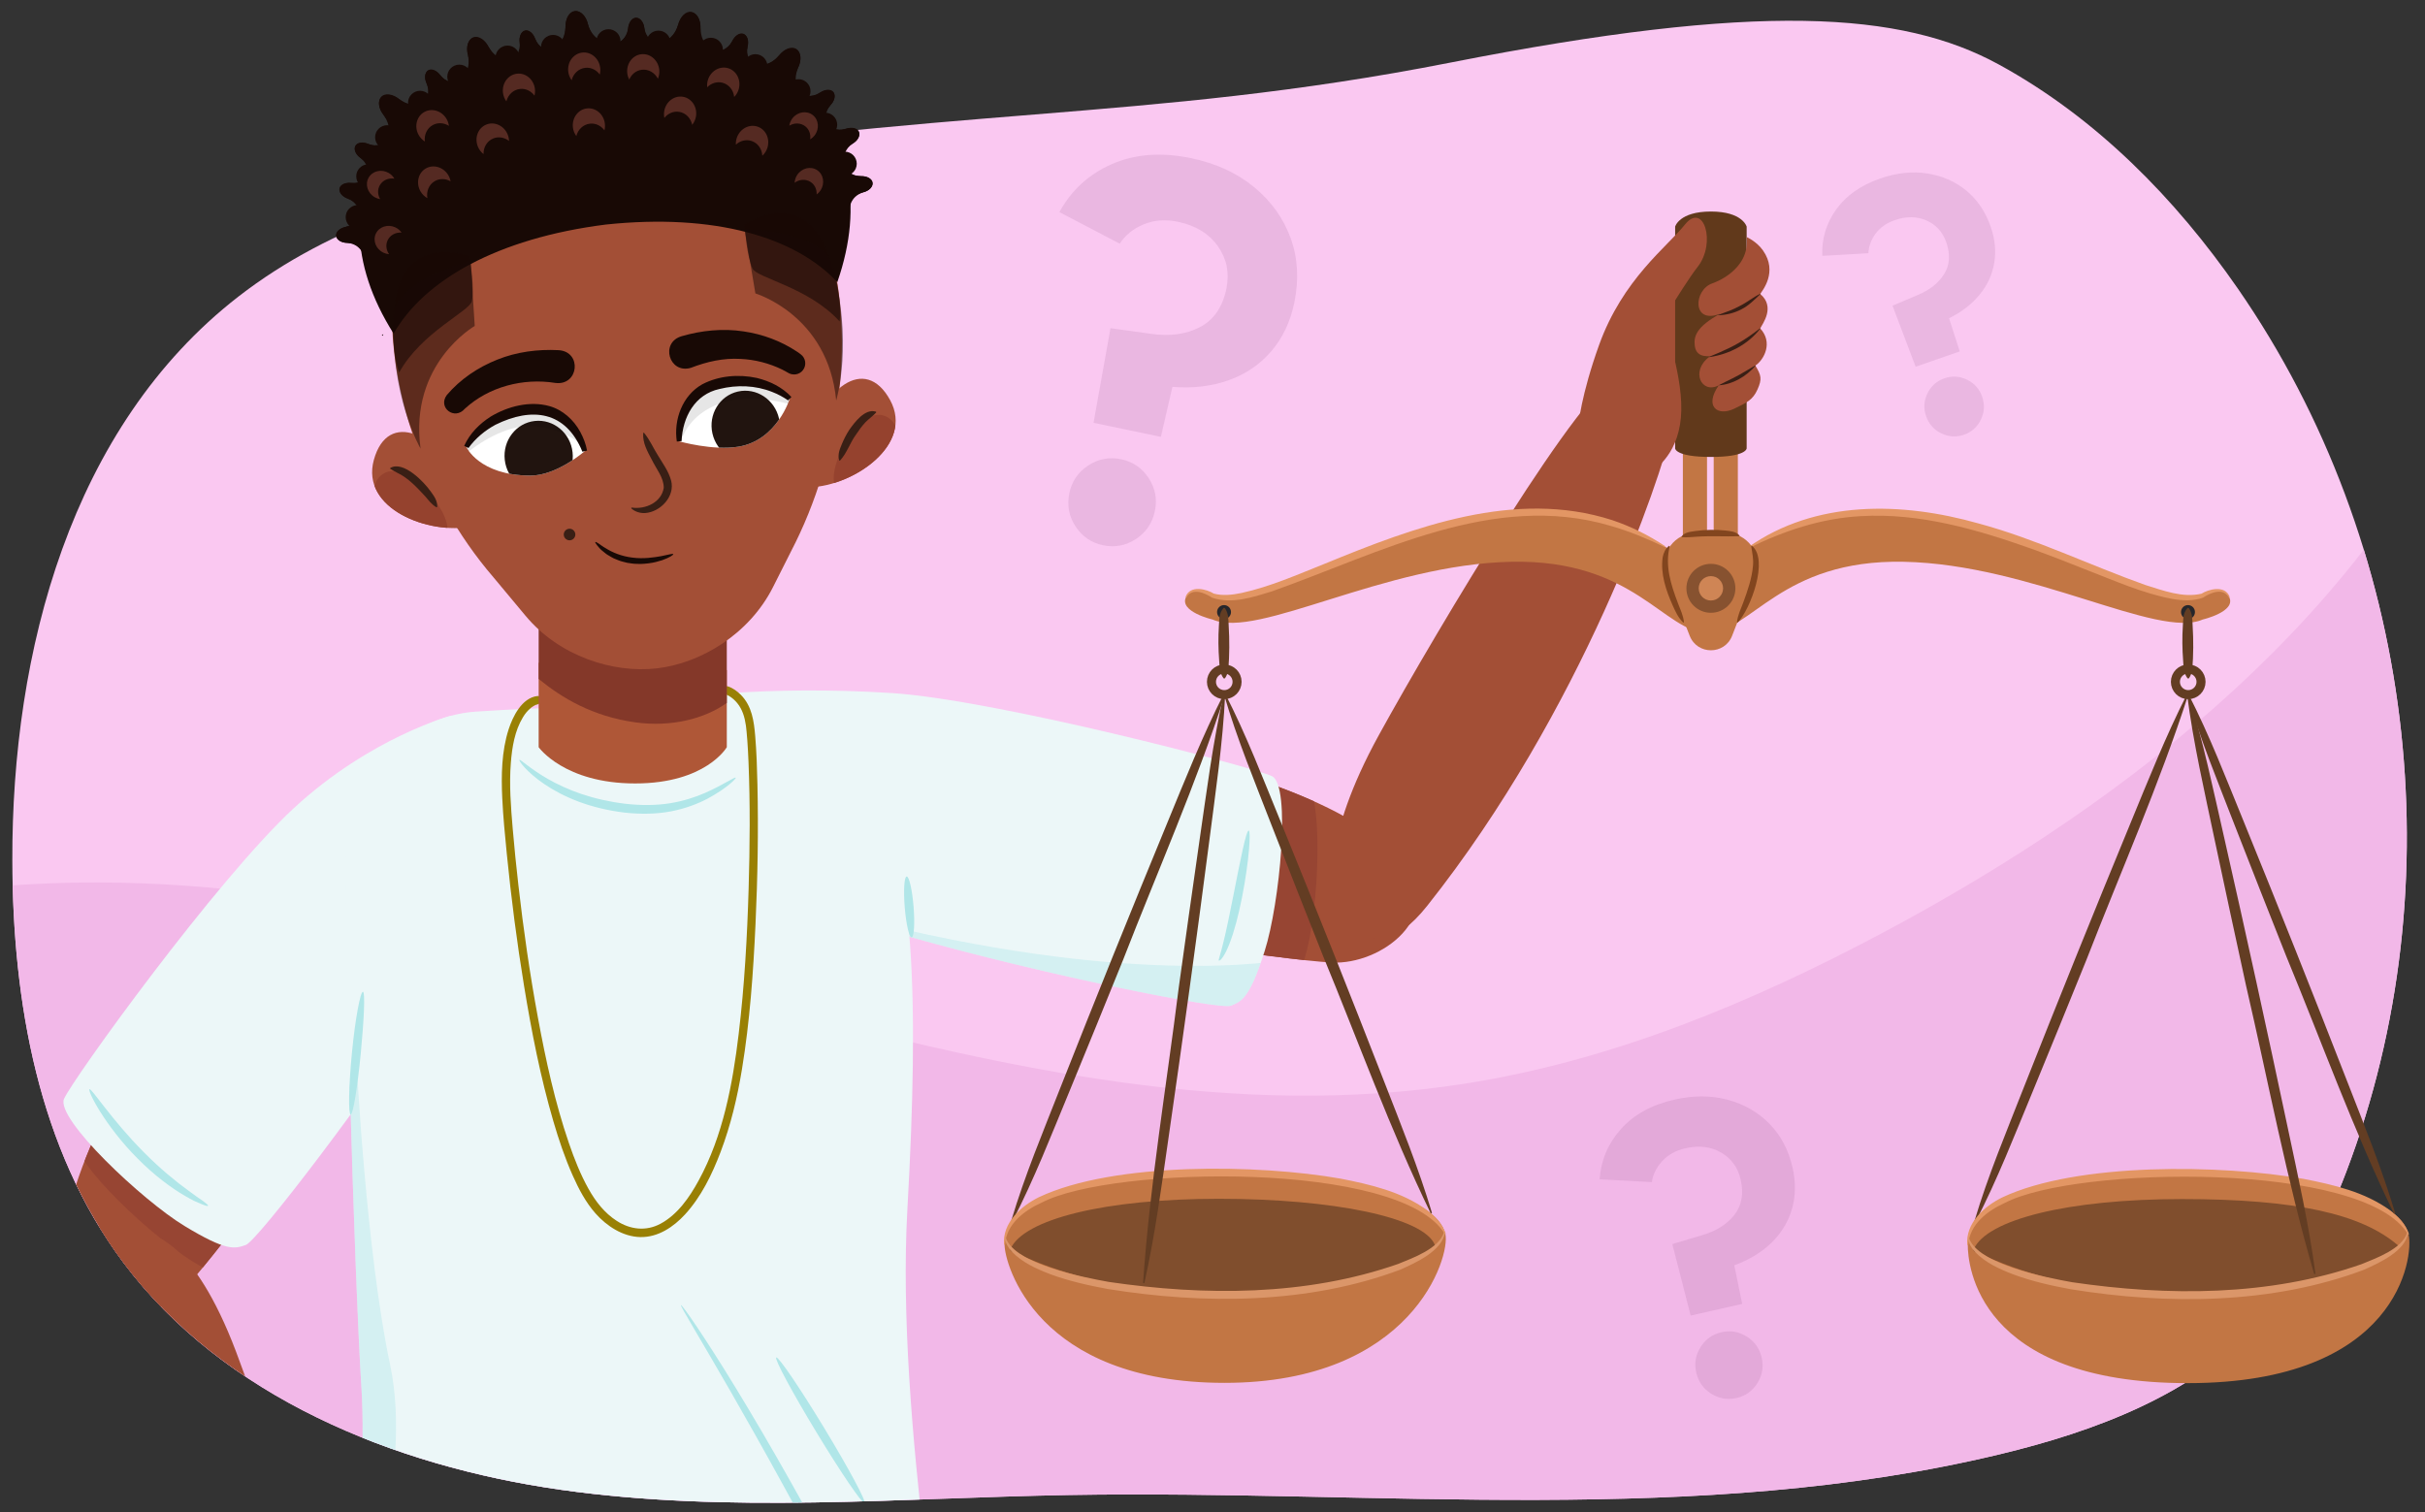 <?xml version="1.0" encoding="UTF-8"?>
<svg id="a" data-name="Layer 1" xmlns="http://www.w3.org/2000/svg" width="760" height="474" xmlns:xlink="http://www.w3.org/1999/xlink" viewBox="0 0 760 474">
  <rect x="0" y="0" width="760" height="474" fill="#333333" stroke="none"/>
  <defs>
    <clipPath id="b">
      <path d="M177.882,52.802c-36.887,6.209-73.903,17.435-103.2,40.187C22.173,133.771,3.655,204.286,3.863,269.806c.141,44.226,8.089,90.259,34.81,125.966,31.38,41.933,84.526,63.739,137.155,71.205s106.145,2.549,159.318,1.633c97.555-1.68,196.859,10.017,291.599-12.77,30.131-7.247,60.617-18.72,81.389-41.234,12.475-13.521,20.707-30.266,27.199-47.327,34.426-90.471,21.374-196.833-33.968-276.798-19.564-28.269-44.426-53.591-74.912-70.257s-75.251-19.626-171.85-.615c-96.599,19.01-158.609,13.311-276.722,33.193Z" fill="#fac8f1" stroke-width="0"/>
    </clipPath>
    <clipPath id="c">
      <path d="M145.437-8.273c-36.887,6.209-41.459,78.509-70.755,101.262C22.173,133.771,3.655,204.286,3.863,269.806c.141,44.226,8.089,90.259,34.81,125.966,31.38,41.933,84.526,63.739,137.155,71.205,52.629,7.467,106.145,2.549,159.318,1.633,97.555-1.68,196.859,10.017,291.599-12.77,30.131-7.247,60.617-18.72,81.389-41.234,12.475-13.521,20.707-30.266,27.199-47.327,34.426-90.471,21.374-196.833-33.968-276.798-19.564-28.269-44.426-53.591-74.912-70.257s-75.251-19.626-171.85-.615c-96.599,19.01-191.053-47.764-309.166-27.882Z" fill="none" stroke-width="0"/>
    </clipPath>
    <clipPath id="d">
      <path d="M234.228,232.113s37.533-14.6,98.361-3.109c60.828,11.491,94.183,25.179,107.401,41.614,13.218,16.435-6.959,31.882-22.645,31.084-15.686-.798-81.573-10.768-111.835-16.008-30.262-5.24-109.26-23.953-71.282-53.582Z" fill="none" stroke-width="0"/>
    </clipPath>
    <clipPath id="e">
      <path d="M224.099,232.92s27.577-11.941,60.367-11c32.79.941,108.032,18.452,114.145,21.351,6.113,2.899,2.423,40.138-2.253,54.812-4.676,14.674-7.125,15.796-10.603,17.16-3.477,1.364-58.176-9.601-100.049-21.423-41.874-11.822-87.69-35.741-61.606-60.899Z" fill="none" stroke-width="0"/>
    </clipPath>
    <clipPath id="f">
      <path d="M139.691,225.834s-36.994,15.918-72.292,66.772c-35.298,50.854-49.473,84.004-47.369,104.99,2.105,20.986,27.322,17.845,37.943,6.274,10.621-11.571,50.593-64.888,68.488-89.848,17.895-24.96,61.08-93.706,13.229-88.188Z" fill="none" stroke-width="0"/>
    </clipPath>
    <clipPath id="g">
      <path d="M146.37,153.256c-9.045-17.671-24.835-24.963-29.208-9.086-4.22,15.321,17.3,23.549,30.691,20.856" fill="#a34f36" stroke-width="0"/>
    </clipPath>
    <clipPath id="h">
      <path d="M252.613,140.941c4.763-19.272,18.466-29.982,26.355-15.526,7.613,13.949-11.454,26.882-25.106,27.324" fill="#a34f36" stroke-width="0"/>
    </clipPath>
    <clipPath id="i">
      <path d="M228.012,119.693c9.591-.947,19.494,5.278,19.494,5.278,0,0-3.94,13.008-16.013,15.031-7.99,1.339-18.63-1.667-18.63-1.667,0,0-.98-17.049,15.149-18.642Z" fill="#fff" stroke-width="0"/>
    </clipPath>
    <clipPath id="j">
      <path d="M162.847,128.744c-9.374,2.238-16.7,11.358-16.7,11.358,0,0,3.99,8.911,20.045,8.975,8.322.033,17.063-7.663,17.063-7.663,0,0-4.644-16.434-20.408-12.67Z" fill="#fff" stroke-width="0"/>
    </clipPath>
    <clipPath id="k">
      <path d="M199.05,221.252s-28.235.304-49.9,1.798c-21.665,1.494-38.848,20.171-40.342,36.607-1.494,16.436,2.241,140.451,4.482,175.564,2.241,35.113-6.724,102.35-5.977,107.579.747,5.23,27.642,20.918,90.397,22.412,62.755,1.494,94.879-17.93,97.867-23.159,2.988-5.23-14.942-96.373-11.206-162.863,3.735-66.49,2.241-111.315-11.206-131.486-9.201-13.802-57.833-24.514-74.115-26.451Z" fill="none" stroke-width="0"/>
    </clipPath>
    <clipPath id="m">
      <path d="M1198.127,1.473c-45.597-.004-221.925-31.434-266.826-23.354-44.901,8.08-87.484,52.047-69.123,90.171-30.92,26.511-53.251,62.571-66.68,101.398-10.716,30.985-15.979,63.917-15.464,96.763.821,52.285,17.727,106.223,55.25,141.913,39.277,37.358,94.965,50.043,148.197,57.547,40.087,5.652,80.431,9.21,120.79,12.258,96.754,7.308,195.441,11.541,289.464-12.827,34.392-8.913,69.478-22.742,92.169-50.532,15.93-19.51,24.298-44.162,31.415-68.48,9.898-33.82,18.053-68.506,18.886-103.787,1.273-53.871-13.787-109.729-48.27-150.598C1406.949-4.041,1269.617,1.479,1198.127,1.473Z" fill="none" stroke-width="0"/>
    </clipPath>
  </defs>
  <g>
    <path d="M177.882,52.802c-36.887,6.209-73.903,17.435-103.2,40.187C22.173,133.771,3.655,204.286,3.863,269.806c.141,44.226,8.089,90.259,34.81,125.966,31.38,41.933,84.526,63.739,137.155,71.205s106.145,2.549,159.318,1.633c97.555-1.68,196.859,10.017,291.599-12.77,30.131-7.247,60.617-18.72,81.389-41.234,12.475-13.521,20.707-30.266,27.199-47.327,34.426-90.471,21.374-196.833-33.968-276.798-19.564-28.269-44.426-53.591-74.912-70.257s-75.251-19.626-171.85-.615c-96.599,19.01-158.609,13.311-276.722,33.193Z" fill="#fac8f1"/>
    <g clip-path="url(#b)">
      <path d="M-119.668,308.268c46.837-20.895,98.734-31.804,150.631-31.663,145.343.395,284.4,85.364,427.782,63.121,46.677-7.241,90.605-25.66,131.712-47.563,79.29-42.248,152.746-101.427,186.392-180.731l40.867,450.233-923.808,23.191-13.576-276.59Z" fill="#f2b8e8" stroke-width="0"/>
    </g>
  </g>
  <g clip-path="url(#c)">
    <g>
      <g>
        <path d="M234.228,232.113s37.533-14.6,98.361-3.109c60.828,11.491,94.183,25.179,107.401,41.614,13.218,16.435-6.959,31.882-22.645,31.084-15.686-.798-81.573-10.768-111.835-16.008-30.262-5.24-109.26-23.953-71.282-53.582Z" fill="#a34f36" stroke-width="0"/>
        <g clip-path="url(#d)">
          <path d="M391.139,238.423s14.929,3.784,19.133,8.588c4.203,4.804,3.422,42.551-2.69,57.077-6.112,14.526-33.396-.987-33.396-.987l16.953-64.678Z" fill="#974533" stroke-width="0"/>
        </g>
      </g>
      <path d="M210.633,219.051s28.87-4.387,68.742-1.82c32.736,2.107,113.123,23.141,119.236,26.04,6.113,2.899,2.423,40.138-2.253,54.812-4.676,14.674-7.125,15.796-10.603,17.16-3.477,1.364-58.176-9.601-100.049-21.423-41.874-11.822-101.156-49.61-75.073-74.768Z" fill="#ecf7f8" stroke-width="0"/>
      <g clip-path="url(#e)">
        <path d="M283.596,291.38c79.63,18.176,121.587,9.119,121.587,9.119l-9.895,31.648s-80.12-26.673-103.113-32.098c-22.993-5.426-32.806-14.199-8.579-8.669Z" fill="#b0e6e8" opacity=".4" stroke-width="0"/>
      </g>
      <g>
        <path d="M139.691,225.834s-36.994,15.918-72.292,66.772c-35.298,50.854-49.473,84.004-47.369,104.99,2.105,20.986,27.322,17.845,37.943,6.274,10.621-11.571,50.593-64.888,68.488-89.848,17.895-24.96,61.08-93.706,13.229-88.188Z" fill="#a34f36" stroke-width="0"/>
        <g clip-path="url(#f)">
          <path d="M32.271,340.384s-7.988,13.168-7.615,19.54c.373,6.372,27.405,32.73,41.95,38.798,14.545,6.068,23.112-24.127,23.112-24.127l-57.447-34.211Z" fill="#974533" stroke-width="0"/>
        </g>
      </g>
      <path d="M141.273,224.373s-25.1,6.692-49.197,28.949c-24.097,22.257-69.303,84.903-72.006,91.105s24.55,31.846,37.719,39.834c13.168,7.988,15.751,7.223,19.269,5.966,3.518-1.257,37.541-45.467,61.334-81.896,23.793-36.429,39.076-82.136,2.882-83.958Z" fill="#ecf7f8" stroke-width="0"/>
      <path d="M199.05,221.252s-28.235.304-49.9,1.798c-21.665,1.494-38.848,20.171-40.342,36.607-1.494,16.436,2.241,140.451,4.482,175.564,2.241,35.113-6.724,102.35-5.977,107.579.747,5.23,27.642,20.918,90.397,22.412,62.755,1.494,94.879-17.93,97.867-23.159,2.988-5.23-14.942-96.373-11.206-162.863,3.735-66.49,2.241-111.315-11.206-131.486-9.201-13.802-57.833-24.514-74.115-26.451Z" fill="#ecf7f8" stroke-width="0"/>
      <path d="M168.399,218.174c-4.852.576-7.702,6.426-8.998,10.449-2.216,6.877-2.332,14.434-1.991,21.581.278,5.817.846,11.631,1.421,17.425,1.374,13.855,3.162,27.677,5.413,41.418,2.339,14.275,5.12,28.545,9.188,42.439,1.688,5.766,3.615,11.478,6.056,16.972,1.869,4.207,4.068,8.397,7.131,11.87,3.525,3.997,8.59,7.321,14.061,7.433,5.534.113,10.397-3.154,14.004-7.091,5.103-5.572,8.494-12.595,11.154-19.598,3.174-8.358,5.248-17.106,6.693-25.916,2.465-15.031,3.548-30.297,4.248-45.5.673-14.61.926-29.255.598-43.878-.112-5.008-.273-10.024-.69-15.017-.389-4.658-1.014-9.432-4.475-12.932-1.124-1.136-2.548-2.187-4.09-2.681-1.585-.508-2.263,1.982-.686,2.488.135.043.347.141.078.02.343.154.677.324,1,.517.978.583,1.834,1.351,2.553,2.232,1.626,1.992,2.341,4.48,2.691,6.984-.007-.047.005.034.033.258.021.172.042.343.062.515.046.398.088.796.127,1.194.091.924.166,1.849.234,2.775.163,2.24.277,4.484.369,6.729.541,13.207.428,26.451.037,39.66-.45,15.21-1.303,30.444-3.116,45.558-1.884,15.702-4.89,31.948-12.549,45.965-2.86,5.234-6.596,10.683-11.993,13.561-4.524,2.413-9.442,1.815-13.677-.917-3.863-2.493-6.613-6.055-8.833-10.018-2.542-4.538-4.46-9.409-6.145-14.321-4.382-12.774-7.264-26.067-9.719-39.328-2.559-13.82-4.551-27.747-6.144-41.71-.666-5.835-1.26-11.678-1.759-17.529-.587-6.881-1.134-13.796-.589-20.699.383-4.846,1.223-10.062,3.807-14.277.702-1.146,1.365-1.974,2.449-2.898.199-.17.145-.118.096-.081.091-.068.181-.137.276-.2.182-.121.363-.242.552-.352.154-.089.313-.166.469-.25.419-.227-.048-.004.173-.08.235-.081,1.214-.274.481-.187,1.629-.193,1.648-2.775,0-2.58h0Z" fill="#998004" stroke-width="0"/>
      <g>
        <path d="M199.05,221.252c-13.419.439-24.561-8.16-30.234-13.601v26.557s8.022,11.362,30.234,11.362,28.73-11.362,28.73-11.362v-24.2c-6.881,4.94-17.418,10.874-28.73,11.244Z" fill="#af5737" stroke-width="0"/>
        <path d="M199.05,226.411c11.359,1.6,21.849-1.145,28.73-6.085v-40.913h-58.964v33.398c7.339,6.015,16.901,11.723,30.234,13.601Z" fill="#843829" stroke-width="0"/>
      </g>
      <g>
        <g>
          <path d="M146.37,153.256c-9.045-17.671-24.835-24.963-29.208-9.086-4.22,15.321,17.3,23.549,30.691,20.856" fill="#a34f36"/>
          <g clip-path="url(#g)">
            <path d="M135.455,155.773c-3.042-3.64-6.464-6.448-10.98-7.847-3.018-.935-6.208,1.031-7.006,4.235-.991,3.978.386,7.481,2.744,10.565,3.039,3.974,8.536,9.232,13.724,9.671,2.513.213,4.254-.894,5.529-3.063,2.511-4.272-1.373-10.405-4.011-13.561Z" fill="#95422e" stroke-width="0"/>
          </g>
        </g>
        <path d="M122.349,146.666c4.066-2.334,10.566,4.381,12.7,7.474.966,1.355,2.055,2.76,1.97,4.711-.003.137-.17.221-.281.14-1.538-.908-2.373-2.151-3.484-3.421-2.611-2.804-5.317-5.773-8.808-7.403-.727-.4-1.334-.678-2.08-1.187-.119-.063-.14-.242-.018-.314h0Z" fill="#391f15" stroke-width="0"/>
      </g>
      <g>
        <g>
          <path d="M252.613,140.941c4.763-19.272,18.466-29.982,26.355-15.526,7.613,13.949-11.454,26.882-25.106,27.324" fill="#a34f36"/>
          <g clip-path="url(#h)">
            <path d="M263.814,140.894c2.129-4.24,4.817-7.756,8.894-10.151,2.724-1.6,6.279-.416,7.789,2.52,1.875,3.646,1.336,7.371-.255,10.913-2.049,4.564-6.198,10.94-11.148,12.554-2.398.782-4.346.102-6.083-1.717-3.422-3.584-1.043-10.443.803-14.119Z" fill="#95422e" stroke-width="0"/>
          </g>
        </g>
        <path d="M274.545,129.34c-1.099,1.206-2.295,1.943-3.403,3.116-1.027,1.109-1.948,2.365-2.801,3.677-1.95,2.596-2.843,5.809-5.038,8.187-.09.103-.273.062-.306-.072-.529-1.88.21-3.497.84-5.037.649-1.558,1.416-3.07,2.347-4.497,1.698-2.403,4.912-6.719,8.307-5.685.133.045.158.219.055.31h0Z" fill="#391f15" stroke-width="0"/>
      </g>
      <path d="M205.878,209.496h0c-13.755,1.594-30.59-3.793-41.167-16.475l-10.09-12.098c-44.505-51.74-49.077-144.433,30.476-153.654h0c79.552-9.221,94.467,81.182,64.268,142.672l-7.103,14.091c-7.446,14.771-22.629,23.87-36.384,25.464Z" fill="#a34f36" stroke-width="0"/>
      <g>
        <g>
          <g>
            <path d="M183.049,32.064h0c-3.266.383-5.914-5.438-5.891-11.42l.047-12.049c.011-2.745,1.404-4.857,3.097-5.053h0c1.693-.196,3.456,1.549,3.99,4.231l2.34,11.767c1.161,5.84-.318,12.142-3.583,12.525Z" fill="#180905" stroke-width="0"/>
            <path d="M184.292,7.773s.574,4.828,6.06,6.154l-5.759.95-.301-7.104Z" fill="#180905" stroke-width="0"/>
            <path d="M177.157,8.602s.351,4.856-4.768,7.417l5.818-.398-1.05-7.019Z" fill="#180905" stroke-width="0"/>
          </g>
          <path d="M183.925,31.332h0c3.227-.37,4.475-6.505,3.112-12.208l-2.757-11.535c-.63-2.637-2.457-4.354-4.14-4.159h0c-1.683.195-2.994,2.275-2.9,4.973l.41,11.801c.203,5.834,3.049,11.497,6.276,11.127Z" fill="#180905" stroke-width="0"/>
          <path d="M177.239,8.404s.541,4.763-4.455,7.273l5.776-.391-1.321-6.882Z" fill="#180905" stroke-width="0"/>
          <path d="M184.328,7.584s.755,4.74,6.276,6.037l-5.709.934-.568-6.971Z" fill="#180905" stroke-width="0"/>
        </g>
        <g>
          <g>
            <path d="M199.106,26.216h0c-2.363.01-3.786-4.361-3.287-8.631l1.005-8.602c.229-1.96,1.394-3.356,2.619-3.36h0c1.225-.004,2.344,1.385,2.508,3.343l.723,8.593c.359,4.265-1.206,8.647-3.569,8.657Z" fill="#180905" stroke-width="0"/>
            <path d="M201.952,8.967s.021,3.495,3.832,4.884l-4.19.214.358-5.098Z" fill="#180905" stroke-width="0"/>
            <path d="M196.79,8.983s-.14,3.497-4.004,4.913l4.187.185-.184-5.098Z" fill="#180905" stroke-width="0"/>
          </g>
          <path d="M199.791,25.764h0c2.335-.004,3.721-4.286,3.207-8.469l-1.039-8.461c-.238-1.934-1.404-3.308-2.622-3.304h0c-1.218.004-2.322,1.383-2.472,3.318l-.659,8.462c-.326,4.183,1.251,8.457,3.585,8.453Z" fill="#180905" stroke-width="0"/>
          <path d="M196.864,8.849s.003,3.446-3.768,4.836l4.157.186-.389-5.022Z" fill="#180905" stroke-width="0"/>
          <path d="M201.993,8.834s.157,3.446,3.996,4.818l-4.153.207.157-5.025Z" fill="#180905" stroke-width="0"/>
        </g>
      </g>
      <g>
        <g>
          <path d="M211.952,32.117h0c-3.252-.486-4.284-6.797-2.696-12.564l3.2-11.616c.729-2.647,2.626-4.32,4.312-4.067h0c1.685.254,2.93,2.4,2.743,5.128l-.822,11.969c-.408,5.941-3.486,11.635-6.737,11.15Z" fill="#180905" stroke-width="0"/>
          <path d="M219.511,8.998s-.71,4.81,4.237,7.526l-5.807-.591,1.569-6.935Z" fill="#180905" stroke-width="0"/>
          <path d="M212.408,7.93s-.932,4.778-6.544,5.91l5.719,1.139.825-7.049Z" fill="#180905" stroke-width="0"/>
        </g>
        <path d="M212.989,31.639h0c3.212.488,6.022-5.107,6.199-10.968l.359-11.854c.082-2.71-1.231-4.845-2.907-5.097h0c-1.676-.252-3.485,1.412-4.101,4.04l-2.694,11.497c-1.332,5.683-.067,11.894,3.144,12.382Z" fill="#180905" stroke-width="0"/>
        <path d="M212.539,7.76s-.725,4.739-6.204,5.853l5.677,1.134.526-6.988Z" fill="#180905" stroke-width="0"/>
        <path d="M219.595,8.825s-.512,4.772,4.477,7.469l-5.754-.593,1.277-6.876Z" fill="#180905" stroke-width="0"/>
      </g>
      <g>
        <g>
          <path d="M225.596,29.903h0c-2.22-.811-2.036-5.404-.086-9.236l3.929-7.718c.895-1.759,2.473-2.663,3.623-2.242h0c1.15.422,1.717,2.113,1.192,4.006l-2.305,8.309c-1.144,4.124-4.133,7.69-6.352,6.88Z" fill="#180905" stroke-width="0"/>
          <path d="M234.253,14.714s-1.194,3.285,1.898,5.911l-4.004-1.253,2.105-4.657Z" fill="#180905" stroke-width="0"/>
          <path d="M229.406,12.938s-1.346,3.23-5.46,3.218l3.863,1.627,1.597-4.845Z" fill="#180905" stroke-width="0"/>
        </g>
        <path d="M226.395,29.716h0c2.191.807,4.977-2.728,5.947-6.829l1.962-8.295c.449-1.897-.168-3.589-1.312-4.009h0c-1.144-.419-2.658.491-3.47,2.254l-3.555,7.707c-1.757,3.81-1.763,8.366.428,9.172Z" fill="#180905" stroke-width="0"/>
        <path d="M229.522,12.837s-1.194,3.232-5.213,3.227l3.834,1.618,1.378-4.844Z" fill="#180905" stroke-width="0"/>
        <path d="M234.337,14.604s-1.049,3.287,2.075,5.905l-3.966-1.248,1.891-4.658Z" fill="#180905" stroke-width="0"/>
      </g>
      <g>
        <g>
          <path d="M233.782,39.41h0c-2.777-1.76-1.167-7.949,2.62-12.58l7.627-9.327c1.738-2.125,4.15-2.888,5.588-1.974h0c1.438.914,1.708,3.381.433,5.799l-5.596,10.612c-2.777,5.267-7.897,9.229-10.673,7.469Z" fill="#180905" stroke-width="0"/>
          <path d="M250.051,21.329s-2.596,4.111.829,8.597l-5.071-2.89,4.242-5.707Z" fill="#180905" stroke-width="0"/>
          <path d="M243.988,17.477s-2.786,3.992-8.376,2.756l4.769,3.357,3.607-6.112Z" fill="#180905" stroke-width="0"/>
        </g>
        <path d="M234.923,39.393h0c2.74,1.746,7.573-2.233,10.108-7.52l5.126-10.695c1.172-2.445.835-4.929-.595-5.838h0c-1.43-.909-3.758-.12-5.385,2.035l-7.116,9.423c-3.518,4.658-4.875,10.849-2.136,12.595Z" fill="#180905" stroke-width="0"/>
        <path d="M244.176,17.375s-2.581,4.04-8.042,2.841l4.733,3.335,3.309-6.177Z" fill="#180905" stroke-width="0"/>
        <path d="M250.198,21.204s-2.4,4.157,1.071,8.642l-5.022-2.871,3.951-5.771Z" fill="#180905" stroke-width="0"/>
      </g>
      <g>
        <g>
          <path d="M245.198,41.957h0c-1.532-1.799.89-5.706,4.474-8.08l7.221-4.782c1.645-1.09,3.464-1.1,4.257-.166h0c.793.933.454,2.684-.936,4.074l-6.099,6.096c-3.027,3.026-7.385,4.657-8.917,2.858Z" fill="#180905" stroke-width="0"/>
          <path d="M260.213,33.003s-2.657,2.271-1.259,6.079l-2.867-3.063,4.126-3.016Z" fill="#180905" stroke-width="0"/>
          <path d="M256.87,29.069s-2.762,2.148-6.337.111l2.56,3.319,3.777-3.429Z" fill="#180905" stroke-width="0"/>
        </g>
        <path d="M245.985,42.188h0c1.51,1.781,5.675.078,8.539-3.013l5.794-6.253c1.325-1.43,1.622-3.206.833-4.135h0c-.789-.928-2.555-.881-4.13.252l-6.89,4.956c-3.406,2.45-5.655,6.412-4.145,8.193Z" fill="#180905" stroke-width="0"/>
        <path d="M257.021,29.039s-2.631,2.225-6.126.24l2.54,3.296,3.586-3.537Z" fill="#180905" stroke-width="0"/>
        <path d="M260.341,32.949s-2.532,2.343-1.103,6.161l-2.837-3.039,3.94-3.122Z" fill="#180905" stroke-width="0"/>
      </g>
      <g>
        <g>
          <path d="M250.228,49.528h0c-.978-2.152,2.426-5.241,6.526-6.536l8.258-2.609c1.882-.595,3.633-.104,4.138,1.012h0c.505,1.116-.303,2.706-2.021,3.659l-7.542,4.182c-3.743,2.075-8.381,2.444-9.359.294Z" fill="#180905" stroke-width="0"/>
          <path d="M267.128,45.053s-3.179,1.452-2.884,5.497l-1.913-3.734,4.797-1.764Z" fill="#180905" stroke-width="0"/>
          <path d="M264.997,40.351s-3.247,1.305-6.122-1.638l1.548,3.895,4.575-2.257Z" fill="#180905" stroke-width="0"/>
        </g>
        <path d="M250.921,49.967h0c.961,2.128,5.434,1.637,9.039-.547l7.291-4.416c1.667-1.01,2.442-2.636,1.939-3.746h0c-.503-1.11-2.213-1.551-4.04-.895l-7.988,2.868c-3.949,1.418-7.201,4.608-6.241,6.735Z" fill="#180905" stroke-width="0"/>
        <path d="M265.15,40.364s-3.142,1.415-5.955-1.455l1.534,3.868,4.421-2.413Z" fill="#180905" stroke-width="0"/>
        <path d="M267.266,45.036s-3.079,1.556-2.756,5.62l-1.891-3.703,4.647-1.917Z" fill="#180905" stroke-width="0"/>
      </g>
      <g>
        <g>
          <path d="M252.957,59.728h0c-.319-2.342,3.828-4.324,8.127-4.388l8.66-.129c1.973-.029,3.51.943,3.674,2.157h0c.164,1.214-1.067,2.505-2.986,2.924l-8.424,1.841c-4.181.914-8.73-.064-9.049-2.405Z" fill="#180905" stroke-width="0"/>
          <path d="M270.431,60.293s-3.462.478-4.341,4.438l-.761-4.126,5.101-.312Z" fill="#180905" stroke-width="0"/>
          <path d="M269.739,55.177s-3.485.318-5.394-3.326l.364,4.176,5.03-.849Z" fill="#180905" stroke-width="0"/>
        </g>
        <path d="M253.495,60.348h0c.31,2.314,4.736,3.128,8.815,2.071l8.252-2.137c1.887-.489,3.096-1.824,2.933-3.032h0c-.163-1.207-1.675-2.121-3.613-2.017l-8.475.454c-4.19.225-8.221,2.347-7.911,4.661Z" fill="#180905" stroke-width="0"/>
        <path d="M269.882,55.233s-3.416.453-5.287-3.103l.359,4.146,4.928-1.043Z" fill="#180905" stroke-width="0"/>
        <path d="M270.567,60.316s-3.396.607-4.253,4.592l-.748-4.09,5.002-.502Z" fill="#180905" stroke-width="0"/>
      </g>
      <g>
        <g>
          <g>
            <path d="M169.808,29.249h0c2.241-.567,2.522-5.09,1.008-9.049l-3.051-7.974c-.695-1.817-2.139-2.867-3.301-2.572h0c-1.161.295-1.882,1.895-1.561,3.806l1.412,8.387c.701,4.163,3.252,7.968,5.492,7.402Z" fill="#180905" stroke-width="0"/>
            <path d="M162.903,13.46s.833,3.345-2.438,5.601l4.021-.817-1.583-4.784Z" fill="#180905" stroke-width="0"/>
            <path d="M167.798,12.217s.986,3.307,4.991,3.718l-3.922,1.198-1.07-4.916Z" fill="#180905" stroke-width="0"/>
          </g>
          <path d="M169.049,28.983h0c-2.213.565-4.57-3.188-5.104-7.31l-1.08-8.338c-.247-1.906.523-3.503,1.678-3.796h0c1.155-.293,2.537.756,3.151,2.568l2.688,7.925c1.329,3.918.878,8.386-1.334,8.951Z" fill="#180905" stroke-width="0"/>
          <path d="M167.695,12.107s.838,3.293,4.749,3.702l-3.893,1.191-.857-4.893Z" fill="#180905" stroke-width="0"/>
          <path d="M162.833,13.343s.692,3.331-2.61,5.578l3.984-.815-1.374-4.763Z" fill="#180905" stroke-width="0"/>
        </g>
        <g>
          <g>
            <path d="M159.014,37.965h0c2.992-1.183,2.586-7.478-.198-12.671l-5.608-10.461c-1.278-2.384-3.455-3.574-5.005-2.959h0c-1.55.615-2.264,2.953-1.485,5.533l3.42,11.324c1.697,5.621,5.885,10.417,8.876,9.234Z" fill="#180905" stroke-width="0"/>
            <path d="M146.719,17.406s1.736,4.468-2.381,8.168l5.404-1.847-3.023-6.321Z" fill="#180905" stroke-width="0"/>
            <path d="M153.252,14.815s1.941,4.388,7.538,4.239l-5.199,2.355-2.338-6.595Z" fill="#180905" stroke-width="0"/>
          </g>
          <path d="M157.921,37.734h0c-2.953,1.176-6.864-3.583-8.323-9.177l-2.953-11.316c-.675-2.587.106-4.929,1.648-5.54h0c1.541-.612,3.632.589,4.798,2.981l5.099,10.458c2.521,5.17,2.683,11.419-.269,12.595Z" fill="#180905" stroke-width="0"/>
          <path d="M153.091,14.681s1.734,4.396,7.201,4.26l-5.161,2.341-2.041-6.601Z" fill="#180905" stroke-width="0"/>
          <path d="M146.601,17.258s1.539,4.475-2.621,8.166l5.353-1.838-2.732-6.329Z" fill="#180905" stroke-width="0"/>
        </g>
        <g>
          <g>
            <path d="M144.947,39.313h0c1.976-1.206.93-5.617-1.668-8.955l-5.233-6.724c-1.192-1.532-2.877-2.108-3.901-1.482h0c-1.023.626-1.247,2.371-.384,4.104l3.787,7.604c1.88,3.774,5.423,6.658,7.399,5.452Z" fill="#180905" stroke-width="0"/>
            <path d="M133.761,26.256s1.768,2.952-.701,6.081l3.604-1.973-2.903-4.107Z" fill="#180905" stroke-width="0"/>
            <path d="M138.076,23.616s1.903,2.871,5.849,2.077l-3.398,2.308-2.451-4.386Z" fill="#180905" stroke-width="0"/>
          </g>
          <path d="M144.145,39.284h0c-1.95,1.197-5.292-1.695-7.001-5.48l-3.455-7.656c-.79-1.75-.519-3.506.499-4.129h0c1.018-.623,2.643-.029,3.757,1.522l4.872,6.784c2.408,3.354,3.277,7.762,1.328,8.958Z" fill="#180905" stroke-width="0"/>
          <path d="M137.945,23.541s1.758,2.902,5.613,2.133l-3.372,2.294-2.241-4.427Z" fill="#180905" stroke-width="0"/>
          <path d="M133.66,26.166s1.63,2.982-.872,6.109l3.569-1.96-2.697-4.149Z" fill="#180905" stroke-width="0"/>
        </g>
        <g>
          <g>
            <path d="M139.838,49.97h0c2.259-2.304-.639-7.899-5.267-11.515l-9.323-7.286c-2.124-1.66-4.591-1.862-5.761-.666h0c-1.169,1.195-.883,3.626.865,5.67l7.67,8.968c3.807,4.451,9.558,7.132,11.817,4.829Z" fill="#180905" stroke-width="0"/>
            <path d="M120.351,36.173s3.379,3.38,1.104,8.447l4.196-3.895-5.3-4.551Z" fill="#180905" stroke-width="0"/>
            <path d="M125.281,31.135s3.535,3.224,8.589.804l-3.805,4.277-4.784-5.081Z" fill="#180905" stroke-width="0"/>
          </g>
          <path d="M138.746,50.205h0c-2.226,2.282-7.709-.478-11.289-5.002l-7.24-9.151c-1.655-2.092-1.881-4.554-.718-5.743h0c1.163-1.189,3.555-.943,5.58.77l8.858,7.49c4.378,3.703,7.036,9.355,4.81,11.636Z" fill="#180905" stroke-width="0"/>
          <path d="M125.079,31.078s3.349,3.315,8.29.96l-3.776,4.249-4.514-5.208Z" fill="#180905" stroke-width="0"/>
          <path d="M120.184,36.086s3.203,3.467.883,8.543l4.153-3.866-5.036-4.677Z" fill="#180905" stroke-width="0"/>
        </g>
        <g>
          <g>
            <path d="M129.264,55.23h0c1.109-2.044-1.99-5.334-5.895-6.911l-7.868-3.177c-1.793-.724-3.536-.371-4.109.689h0c-.573,1.06.101,2.683,1.708,3.748l7.056,4.67c3.502,2.318,8,3.024,9.108.981Z" fill="#180905" stroke-width="0"/>
            <path d="M113.101,49.578s2.997,1.663,2.418,5.62l2.135-3.53-4.552-2.089Z" fill="#180905" stroke-width="0"/>
            <path d="M115.518,45.111s3.073,1.524,6.09-1.158l-1.79,3.716-4.3-2.559Z" fill="#180905" stroke-width="0"/>
          </g>
          <path d="M128.557,55.61h0c-1.09,2.022-5.418,1.208-8.778-1.206l-6.795-4.883c-1.553-1.116-2.192-2.773-1.622-3.827h0c.57-1.054,2.271-1.361,4.005-.581l7.586,3.412c3.75,1.686,6.693,5.064,5.603,7.086Z" fill="#180905" stroke-width="0"/>
          <path d="M115.368,45.113s2.963,1.624,5.914-.99l-1.775,3.691-4.139-2.7Z" fill="#180905" stroke-width="0"/>
          <path d="M112.968,49.551s2.892,1.758,2.284,5.731l2.111-3.502-4.395-2.229Z" fill="#180905" stroke-width="0"/>
        </g>
        <g>
          <g>
            <path d="M126.2,63.23h0c.507-2.273-3.369-4.577-7.553-5.008l-8.428-.87c-1.92-.198-3.499.625-3.76,1.804h0c-.261,1.178.83,2.553,2.666,3.129l8.056,2.532c3.998,1.257,8.513.686,9.02-1.587Z" fill="#180905" stroke-width="0"/>
            <path d="M109.124,62.285s3.334.767,3.859,4.733l1.086-3.988-4.945-.745Z" fill="#180905" stroke-width="0"/>
            <path d="M110.227,57.318s3.369.612,5.535-2.805l-.704,4.071-4.831-1.266Z" fill="#180905" stroke-width="0"/>
          </g>
          <path d="M125.624,63.792h0c-.495,2.247-4.877,2.667-8.764,1.278l-7.863-2.808c-1.798-.642-2.864-2.058-2.604-3.23h0c.26-1.172,1.81-1.94,3.69-1.671l8.221,1.174c4.064.58,7.815,3.011,7.32,5.258Z" fill="#180905" stroke-width="0"/>
          <path d="M110.083,57.361s3.291.739,5.412-2.595l-.697,4.042-4.715-1.447Z" fill="#180905" stroke-width="0"/>
          <path d="M108.989,62.296s3.259.887,3.761,4.877l1.072-3.954-4.832-.923Z" fill="#180905" stroke-width="0"/>
        </g>
        <g>
          <g>
            <path d="M125.432,71.728h0c-.212-2.321-4.601-3.313-8.712-2.427l-8.281,1.784c-1.887.406-3.137,1.68-3.026,2.883h0c.111,1.203,1.568,2.173,3.49,2.153l8.434-.086c4.186-.043,8.306-1.985,8.094-4.306Z" fill="#180905" stroke-width="0"/>
            <path d="M108.903,76.12s3.405-.303,5.114,3.31l-.184-4.134-4.93.824Z" fill="#180905" stroke-width="0"/>
            <path d="M108.436,71.05s3.391-.462,4.408-4.386l.573,4.094-4.981.292Z" fill="#180905" stroke-width="0"/>
          </g>
          <path d="M125.055,72.442h0c.215,2.293-3.824,4.05-7.945,3.933l-8.335-.237c-1.906-.054-3.352-1.072-3.463-2.268h0c-.111-1.196,1.129-2.408,2.999-2.735l8.177-1.43c4.042-.707,8.351.445,8.566,2.737Z" fill="#180905" stroke-width="0"/>
          <path d="M108.312,71.135s3.355-.317,4.355-4.148l.571,4.065-4.926.083Z" fill="#180905" stroke-width="0"/>
          <path d="M108.778,76.172s3.37-.165,5.065,3.477l-.188-4.096-4.877.619Z" fill="#180905" stroke-width="0"/>
        </g>
      </g>
      <path d="M173.982,120.023c-10.012-1.597-20.764,1.172-28.306,8.097-3.209,3.755-8.558-.373-5.647-4.292,4.235-4.972,9.781-8.714,15.85-11.115,6.058-2.432,12.663-3.287,19.167-2.954,7.46.447,6.379,11.271-1.064,10.264h0Z" fill="#180905" stroke-width="0"/>
      <path d="M213.649,105.378c6.255-1.812,12.881-2.491,19.335-1.508,6.018.869,11.807,3.019,16.857,6.391.341.199.785.576,1.115.803,1.556,1.154,1.882,3.351.728,4.907-1.17,1.593-3.368,1.833-4.931.742-.506-.289-1.012-.582-1.542-.836-4.062-2.001-8.614-3.174-13.124-3.374-5.368-.331-10.617.881-15.588,2.801-6.822,1.969-9.696-7.962-2.849-9.926h0Z" fill="#180905" stroke-width="0"/>
      <g>
        <g>
          <path d="M228.012,119.693c9.591-.947,19.494,5.278,19.494,5.278,0,0-3.94,13.008-16.013,15.031-7.99,1.339-18.63-1.667-18.63-1.667,0,0-.98-17.049,15.149-18.642Z" fill="#fff"/>
          <g clip-path="url(#i)">
            <ellipse cx="233.706" cy="133.521" rx="10.691" ry="11.062" transform="translate(-23.721 54.923) rotate(-12.762)" fill="#21140f" stroke-width="0"/>
            <path d="M255.666,120.142c-9.595-2.755-19.758-4.844-29.67-2.501-8.001,1.892-15.566,6.993-19.127,14.559-2.299,4.885,5.08,8.916,7.387,4.015,2.796-5.941,8.567-9.354,14.835-10.679,8.162-1.726,16.771.532,24.593,2.777,5.212,1.496,7.169-6.682,1.981-8.171Z" fill="#000" opacity=".1" stroke-width="0"/>
          </g>
        </g>
        <path d="M212.117,138.403c-1.035-6.872,1.752-14.479,8.019-17.972,5.187-2.686,11.358-3.192,17.035-1.966,4.089.989,7.943,2.864,10.862,5.971,0,0-1.051,1.07-1.051,1.07-1.488-1.058-3.222-1.977-4.969-2.647-5.229-2.092-11.09-2.285-16.516-.932-7.735,1.677-11.567,8.801-11.885,16.34,0,0-1.493.135-1.493.135h0Z" fill="#180905" stroke-width="0"/>
        <g>
          <path d="M162.847,128.744c-9.374,2.238-16.7,11.358-16.7,11.358,0,0,3.99,8.911,20.045,8.975,8.322.033,17.063-7.663,17.063-7.663,0,0-4.644-16.434-20.408-12.67Z" fill="#fff"/>
          <g clip-path="url(#j)">
            <ellipse cx="168.816" cy="142.951" rx="10.691" ry="11.062" transform="translate(-14.683 19.412) rotate(-6.308)" fill="#21140f" stroke-width="0"/>
            <path d="M186.918,134.552c-5.601-7.11-14.639-10.311-23.563-9.333-10.727,1.176-19.634,7.571-27.462,14.556-1.694,1.511-1.285,4.52.269,5.939,1.817,1.659,4.239,1.248,5.939-.269,5.881-5.248,13.36-10.569,21.38-11.747,5.888-.865,15.772,1.914,19.635,6.819,1.404,1.782.491,1.154,2.534-.156,1.771-1.135,2.679-4.016,1.267-5.809Z" fill="#000" opacity=".1" stroke-width="0"/>
          </g>
        </g>
        <path d="M182.527,141.594c-5.212-12.786-15.812-14.099-27.247-8.455-3.263,1.762-6.305,4.282-8.462,7.296,0,0-1.343-.668-1.343-.668,1.743-3.89,4.774-6.922,8.315-9.192,5.372-3.212,12.196-4.992,18.343-3.297,4.215,1.161,7.682,4.333,9.719,8.09.995,1.86,1.75,3.769,2.131,5.866l-1.456.36h0Z" fill="#180905" stroke-width="0"/>
      </g>
      <path d="M201.878,135.706c1.879,2.318,2.865,4.774,4.385,7.142,1.51,2.527,3.252,4.805,4.066,7.787,1.315,4.939-3.34,9.835-8.119,10.18-1.59.091-3.205-.41-4.323-1.43-.117-.105-.024-.305.13-.286,4.322.638,9.288-1.649,10.003-6.192.021-3.191-2.28-5.798-3.786-8.888-1.345-2.552-2.864-5.195-2.656-8.22.006-.146.211-.215.3-.094h0Z" fill="#391f15" stroke-width="0"/>
      <path d="M186.571,169.902c.093-.088.451.079,1.008.445.561.361,1.28.973,2.302,1.526,1.944,1.231,4.876,2.51,8.342,2.91,3.461.453,6.671-.053,8.961-.454,2.294-.455,3.703-.875,3.813-.642.112.226-1.158,1.097-3.474,1.906-1.164.367-2.576.783-4.198.974-.804.145-1.668.146-2.557.209-.446-.001-.901-.024-1.363-.038-.462-.007-.93-.037-1.401-.118-.471-.067-.937-.134-1.396-.199-.453-.1-.895-.225-1.33-.336-.882-.189-1.676-.557-2.442-.863-.783-.272-1.425-.75-2.067-1.095-.651-.339-1.16-.801-1.644-1.186-.996-.74-1.617-1.535-2.043-2.072-.421-.543-.604-.878-.511-.966Z" fill="#180905" stroke-width="0"/>
      <circle cx="178.497" cy="167.545" r="1.816" fill="#391f15" stroke-width="0"/>
      <path d="M230.581,243.781c.19.229-2.762,3.295-8.812,6.549-3.027,1.592-6.89,3.101-11.378,3.969-4.485.872-9.554.985-14.75.395-5.185-.629-10.039-1.825-14.288-3.416-4.247-1.585-7.857-3.54-10.689-5.452-5.683-3.856-8.186-7.426-7.88-7.648.286-.263,3.197,2.698,8.921,5.984,2.856,1.631,6.399,3.32,10.507,4.708,4.097,1.389,8.782,2.465,13.754,3.069,4.965.561,9.738.528,13.986-.158,4.249-.684,7.961-1.915,10.972-3.22,6.012-2.668,9.391-5.157,9.658-4.779Z" fill="#b0e6e8" stroke-width="0"/>
      <path d="M113.742,310.867c.748.098.337,8.731-.677,19.345-1.035,10.611-2.402,19.17-3.167,19.103-.762-.066-.632-8.743.405-19.373,1.015-10.631,2.667-19.177,3.438-19.075Z" fill="#b0e6e8" stroke-width="0"/>
      <g clip-path="url(#k)">
        <path d="M213.398,409.072c.159-.106,1.972,2.297,5.002,6.805,3.028,4.509,7.283,11.117,12.336,19.407,5.053,8.29,10.916,18.256,17.206,29.447,1.562,2.801,3.163,5.671,4.799,8.602,1.637,2.877,3.413,5.763,5.37,8.613,3.891,5.714,8.32,11.378,13.069,17.003,9.527,11.236,19.353,21.322,28.497,30.269,9.149,8.949,17.64,16.758,24.834,23.246,7.198,6.485,13.105,11.645,17.175,15.228,4.071,3.582,6.306,5.587,6.186,5.737-.119.15-2.585-1.573-6.875-4.905-4.288-3.333-10.4-8.274-17.782-14.586-7.378-6.315-16.031-13.997-25.317-22.883-9.282-8.885-19.218-18.971-28.839-30.316-4.796-5.682-9.267-11.429-13.201-17.272-1.978-2.914-3.778-5.881-5.437-8.853-1.607-2.946-3.18-5.83-4.716-8.644-6.155-11.237-11.83-21.284-16.658-29.687-4.828-8.403-8.82-15.154-11.562-19.832-2.744-4.677-4.248-7.274-4.088-7.38Z" fill="#b0e6e8" stroke-width="0"/>
        <path d="M270.924,471.08c-.66.389-7.38-9.492-15.009-22.069s-13.285-23.1-12.633-23.502c.652-.403,7.372,9.478,15.009,22.069,7.637,12.591,13.293,23.114,12.633,23.502Z" fill="#b0e6e8" stroke-width="0"/>
        <path d="M111.759,333.215s3.025,59.421,10.495,94.534c7.471,35.113-9.712,81.432-11.953,91.891-2.241,10.459-2.988,15.689-2.988,15.689,0,0-1.263-154.051-.516-173.475s4.962-28.638,4.962-28.638Z" fill="#b0e6e8" opacity=".4" stroke-width="0"/>
      </g>
      <ellipse cx="284.93" cy="284.279" rx="1.387" ry="9.572" transform="translate(-22.086 24.008) rotate(-4.645)" fill="#b0e6e8" stroke-width="0"/>
      <path d="M47.378,387.17s-31.726-12.497-26.915,13.761c14.137,77.163,53.278,136.412,62.728,148.958,9.45,12.546,17.024,4.883,23.135-2.478,6.111-7.361-18.973-88.386-32.364-123.766-13.391-35.38-26.584-36.475-26.584-36.475Z" fill="#a34f36" stroke-width="0"/>
      <path d="M65.215,377.957c-.087.171-.816-.025-2.073-.531-.628-.253-1.388-.584-2.265-.986-.873-.407-1.806-.976-2.863-1.569-4.199-2.406-9.635-6.416-14.832-11.673-5.235-5.223-9.197-10.641-11.77-14.715-2.568-4.088-3.705-6.884-3.373-7.064.653-.391,6.931,9.622,17.113,19.824,5.056,5.114,10.111,9.221,13.934,11.984.962.681,1.802,1.354,2.582,1.878.783.518,1.452.979,1.992,1.373,1.079.788,1.642,1.308,1.555,1.479Z" fill="#b0e6e8" stroke-width="0"/>
      <path d="M391.357,260.34c.712.099.143,9.53-2.108,20.974-1.131,5.717-2.498,10.845-3.919,14.448-.69,1.804-1.401,3.224-2.025,4.146-.609.926-1.179,1.335-1.322,1.184-.125-.131.063-.644.347-1.65.291-.995.695-2.449,1.129-4.274.905-3.634,1.949-8.738,3.067-14.394,2.226-11.316,4.025-20.551,4.83-20.434Z" fill="#b0e6e8" stroke-width="0"/>
      <path d="M417.968,279.031s8.87,30.665,29.353,4.858c48.768-61.445,73.231-134.234,76.643-149.565,3.412-15.331-7.334-16.121-16.9-15.993-9.566.128-56.702,78.938-74.928,112.087-18.226,33.149-14.168,48.614-14.168,48.614Z" fill="#a34f36" stroke-width="0"/>
      <g>
        <path d="M183.521,14.371h0c-.052.005-.101.013-.153.018-.052.007-.101.011-.153.017h0c-57.849,5.737-88.062,45.723-59.854,90.165,9.49-16.707,32.483-29.89,66.497-34.186,34.095-3.599,59.495,3.975,72.555,18.068,17.294-49.717-21.265-81.731-78.892-74.082Z" fill="#180905" stroke-width="0"/>
        <path d="M119.862,105.29c.086-.157.196-.309.285-.465l-.471.055c.066.137.12.274.187.411Z" fill="#180905" stroke-width="0"/>
      </g>
      <g>
        <path d="M147.382,80.337l1.403,21.836s-20.631,11.792-16.978,38.444c0,0-9.835-16.722-8.35-42.841,1.485-26.119,23.925-17.439,23.925-17.439Z" fill="#180905" opacity=".5" stroke-width="0"/>
        <path d="M147.369,81.843s1.36,8.491.513,12.538c-.669,3.198-15.794,9.728-22.788,22.384,0,0-2.315-5.372-2-17.254.315-11.882,24.275-17.667,24.275-17.667Z" fill="#180905" opacity=".6" stroke-width="0"/>
      </g>
      <g>
        <path d="M233.113,70.4l3.629,21.578s22.782,6.76,25.322,33.541c0,0,5.749-18.528-1.671-43.615-7.42-25.087-27.28-11.503-27.28-11.503Z" fill="#180905" opacity=".5" stroke-width="0"/>
        <path d="M233.471,71.863s.618,8.577,2.368,12.323c1.383,2.96,17.601,5.857,27.304,16.577,0,0,1.025-5.759-2-17.254-3.025-11.495-27.673-11.646-27.673-11.646Z" fill="#180905" opacity=".6" stroke-width="0"/>
      </g>
      <circle cx="173.338" cy="14.718" r="3.782" fill="#180905" stroke-width="0"/>
      <circle cx="143.96" cy="24.046" r="3.782" fill="#180905" stroke-width="0"/>
      <circle cx="112.117" cy="68.067" r="3.782" fill="#180905" stroke-width="0"/>
      <circle cx="115.428" cy="55.274" r="3.782" fill="#180905" stroke-width="0"/>
      <circle cx="159.06" cy="18.065" r="3.782" fill="#180905" stroke-width="0"/>
      <circle cx="121.341" cy="43.026" r="3.782" fill="#180905" stroke-width="0"/>
      <circle cx="131.654" cy="32.241" r="3.782" fill="#180905" stroke-width="0"/>
      <circle cx="190.701" cy="12.938" r="3.782" fill="#180905" stroke-width="0"/>
      <circle cx="206.358" cy="13.379" r="3.782" fill="#180905" stroke-width="0"/>
      <circle cx="222.787" cy="15.611" r="3.782" fill="#180905" stroke-width="0"/>
      <circle cx="258.601" cy="39.099" r="3.782" fill="#180905" stroke-width="0"/>
      <circle cx="250.239" cy="28.599" r="3.782" fill="#180905" stroke-width="0"/>
      <circle cx="264.728" cy="51.318" r="3.782" fill="#180905" stroke-width="0"/>
      <circle cx="236.733" cy="20.763" r="3.782" fill="#180905" stroke-width="0"/>
      <path d="M162.944,27.884c1.811-.21,3.504.65,4.563,2.094.166-.655.223-1.355.14-2.075-.344-2.971-2.866-5.12-5.633-4.8s-4.73,2.989-4.386,5.961c.119,1.027.511,1.944,1.07,2.706.519-2.05,2.149-3.643,4.245-3.886Z" fill="#552a22" stroke-width="0"/>
      <path d="M154.571,43.404c1.686-.694,3.548-.327,4.96.775-.018-.675-.153-1.365-.429-2.035-1.139-2.766-4.15-4.149-6.725-3.088-2.575,1.06-3.74,4.162-2.601,6.928.394.956,1.02,1.732,1.765,2.313-.058-2.113,1.078-4.09,3.03-4.894Z" fill="#552a22" stroke-width="0"/>
      <path d="M136.195,56.816c1.561-.942,3.457-.862,5.02.013-.121-.665-.359-1.326-.733-1.946-1.546-2.561-4.732-3.47-7.116-2.031-2.384,1.439-3.064,4.682-1.519,7.243.534.885,1.271,1.557,2.096,2.018-.378-2.08.445-4.206,2.252-5.297Z" fill="#552a22" stroke-width="0"/>
      <path d="M135.674,39.176c1.607-.86,3.497-.682,5.013.272-.086-.67-.29-1.342-.632-1.981-1.411-2.637-4.546-3.71-7.002-2.396s-3.302,4.517-1.891,7.155c.488.911,1.189,1.62,1.989,2.124-.27-2.097.661-4.178,2.522-5.173Z" fill="#552a22" stroke-width="0"/>
      <g>
        <path d="M201.163,21.867c-1.811.21-3.262,1.434-3.963,3.082-.311-.6-.527-1.268-.611-1.988-.344-2.971,1.619-5.64,4.386-5.961s5.288,1.828,5.633,4.8c.119,1.027-.053,2.009-.423,2.879-.974-1.876-2.925-3.055-5.022-2.812Z" fill="#552a22" stroke-width="0"/>
        <path d="M212.865,35.061c-1.8-.29-3.529.493-4.651,1.889-.137-.662-.163-1.364-.048-2.079.476-2.953,3.091-4.988,5.841-4.545s4.593,3.197,4.116,6.15c-.164,1.02-.597,1.919-1.189,2.656-.427-2.071-1.985-3.735-4.069-4.071Z" fill="#552a22" stroke-width="0"/>
        <path d="M235.509,44.176c-1.735-.56-3.563-.048-4.884,1.161-.035-.675.046-1.373.269-2.062.919-2.847,3.812-4.461,6.463-3.605s4.054,3.857,3.135,6.704c-.318.984-.881,1.806-1.579,2.444-.108-2.112-1.395-3.993-3.403-4.641Z" fill="#552a22" stroke-width="0"/>
        <path d="M226.454,25.939c-1.761-.47-3.561.136-4.818,1.412-.069-.672-.025-1.373.162-2.073.771-2.89,3.577-4.652,6.268-3.935s4.248,3.642,3.477,6.532c-.266.999-.787,1.849-1.45,2.523-.217-2.103-1.6-3.916-3.639-4.459Z" fill="#552a22" stroke-width="0"/>
      </g>
      <path d="M183.403,21.26c1.811-.21,3.504.65,4.563,2.094.166-.655.223-1.355.14-2.075-.344-2.971-2.866-5.12-5.633-4.8s-4.73,2.989-4.386,5.961c.119,1.027.511,1.944,1.07,2.706.519-2.05,2.149-3.643,4.245-3.886Z" fill="#552a22" stroke-width="0"/>
      <path d="M184.868,38.764c1.811-.21,3.504.65,4.563,2.094.166-.655.223-1.355.14-2.075-.344-2.971-2.866-5.12-5.633-4.8s-4.73,2.989-4.386,5.961c.119,1.027.511,1.944,1.07,2.706.519-2.05,2.149-3.643,4.245-3.886Z" fill="#552a22" stroke-width="0"/>
      <path d="M254.035,57.027c1.331.862,1.991,2.375,1.903,3.931.474-.348.9-.786,1.242-1.315,1.414-2.185.911-5.023-1.123-6.339-2.034-1.316-4.829-.613-6.243,1.572-.489.755-.733,1.587-.78,2.408,1.483-1.088,3.459-1.255,5-.257Z" fill="#552a22" stroke-width="0"/>
      <path d="M252.374,39.593c1.247.98,1.765,2.548,1.534,4.089.504-.303.968-.7,1.358-1.195,1.609-2.046,1.369-4.918-.536-6.415s-4.752-1.053-6.361.992c-.556.707-.876,1.513-.998,2.326,1.577-.947,3.559-.932,5.003.203Z" fill="#552a22" stroke-width="0"/>
      <path d="M121.476,75.331c-.675,1.435-.436,3.069.46,4.343-.586-.045-1.179-.192-1.749-.46-2.354-1.108-3.426-3.784-2.395-5.976,1.032-2.192,3.777-3.071,6.131-1.962.813.383,1.461.961,1.934,1.633-1.834-.141-3.6.761-4.382,2.422Z" fill="#552a22" stroke-width="0"/>
      <path d="M119.041,58.052c-.791,1.374-.687,3.023.102,4.366-.58-.093-1.159-.288-1.706-.602-2.255-1.298-3.104-4.053-1.895-6.152,1.209-2.1,4.017-2.75,6.272-1.452.779.449,1.377,1.077,1.793,1.787-1.816-.291-3.65.463-4.566,2.054Z" fill="#552a22" stroke-width="0"/>
    </g>
  </g>
  <polygon points="526.271 79.736 510.676 107.409 523.045 136.739 543.67 123.833 526.271 79.736" fill="#a34f36" stroke-width="0"/>
  <g id="l" data-name="maal6_la7.203">
    <g>
      <path d="M316.928,382.635c4.261-14.289,10.018-27.974,15.435-41.796,10.899-27.618,22.018-55.148,33.337-82.597,5.662-13.74,11.139-27.537,17.876-40.811,0,0,.385.155.385.155-9.132,28.28-21.176,55.486-31.934,83.163-5.585,13.755-11.154,27.515-16.824,41.235-5.692,13.711-11.042,27.561-17.89,40.806l-.385-.155h0Z" fill="#633d23" stroke-width="0"/>
      <path d="M314.831,390.168c0,6.018,10.073,43.285,68.939,43.285s70.846-39.636,69.214-46.627c-2.868-12.284-32.926-19.224-71-19.224-38.074,0-67.153,6.518-67.153,22.566Z" fill="#c27644" stroke-width="0"/>
      <path d="M381.984,375.758c35.708,0,64.471,5.825,67.735,14.564.495,1.326-4.618,2.796-5.713,4.078-12.795,5.822-36.075,11.068-62.839,11.068-26.763,0-47.595-5.829-60.39-11.651-1.095-1.282-4.654-1.02-4.08-2.33,4.08-9.321,29.579-15.729,65.287-15.729Z" fill="#804e2d" stroke-width="0"/>
      <path d="M452.843,386.885c-13.431-23.083-104.291-21.479-126.376-9.927-5.477,2.468-11.101,6.73-11.484,13.21,0,0-.304,0-.304,0-.613-6.834,5.311-12.158,10.948-14.925,23.55-11.093,68.871-10.328,94.524-5.8,9.346,1.842,19.111,4.082,26.975,9.809,2.58,1.923,4.964,4.418,5.999,7.515l-.281.118h0Z" fill="#e39664" stroke-width="0"/>
      <path d="M315.215,387.965c2.775,8.271,24.307,12.42,32.334,13.861,29.993,4.399,61.756,4.451,90.638-5.644,4.686-1.927,12.798-4.786,14.371-9.957,0,0,.302.037.302.037-.828,5.842-9.147,9.532-13.969,11.7-28.881,10.846-61.566,10.938-91.726,6.076-6.093-1.12-12.169-2.495-18.031-4.648-4.346-1.677-8.832-3.679-12.097-7.143-1.068-1.167-1.967-2.626-2.122-4.23l.3-.052h0Z" fill="#db9669" stroke-width="0"/>
      <path d="M383.963,217.432c6.698,13.046,11.896,26.69,17.436,40.198,11.014,27.041,21.807,54.171,32.399,81.38,5.305,13.618,10.785,27.149,14.99,41.172,0,0-.386.154-.386.154-12.748-26.299-22.65-53.834-33.805-80.82-5.371-13.575-10.758-27.143-16.044-40.752-5.264-13.617-10.87-27.099-14.977-41.177l.386-.154h0Z" fill="#633d23" stroke-width="0"/>
      <path d="M383.975,217.537c-.728,15.577-3.056,30.935-5.019,46.344-3.996,30.807-8.228,61.581-12.674,92.326-2.221,15.387-4.249,30.786-7.627,45.986,0,0-.412-.056-.412-.056,2.122-31.018,7.329-61.703,11.175-92.531,2.143-15.383,4.269-30.769,6.504-46.14,2.257-15.368,4.15-30.786,7.641-45.984l.412.056h0Z" fill="#633d23" stroke-width="0"/>
    </g>
    <g>
      <path d="M618.801,382.723c4.26-14.289,10.018-27.974,15.435-41.796,10.899-27.618,22.018-55.148,33.338-82.597,5.662-13.74,11.139-27.538,17.876-40.811,0,0,.385.155.385.155-9.132,28.28-21.176,55.486-31.934,83.163-5.585,13.755-11.154,27.515-16.824,41.235-5.692,13.711-11.042,27.561-17.89,40.806l-.385-.155h0Z" fill="#633d23" stroke-width="0"/>
      <path d="M616.703,390.257c0,6.018,2.822,43.285,68.939,43.285s70.846-39.636,69.214-46.627c-2.868-12.284-32.926-19.224-71-19.224-38.074,0-67.153,6.518-67.153,22.566Z" fill="#c27644" stroke-width="0"/>
      <path d="M683.856,375.847c35.708,0,56.31,4.66,67.735,14.564,1.222,1.06-4.618,2.796-5.713,4.078-12.795,5.822-36.075,11.068-62.839,11.068-26.763,0-47.595-5.829-60.39-11.651-1.095-1.282-4.654-1.02-4.08-2.33,4.08-9.321,29.579-15.729,65.287-15.729Z" fill="#804e2d" stroke-width="0"/>
      <path d="M754.715,386.974c-13.43-23.083-104.291-21.479-126.376-9.927-5.477,2.468-11.101,6.73-11.484,13.21,0,0-.304,0-.304,0-.613-6.834,5.311-12.158,10.948-14.925,23.55-11.093,68.871-10.328,94.525-5.8,9.346,1.842,19.111,4.082,26.974,9.809,2.58,1.923,4.964,4.418,5.999,7.515l-.281.118h0Z" fill="#e39664" stroke-width="0"/>
      <path d="M617.087,388.054c2.774,8.271,24.307,12.421,32.334,13.861,29.993,4.399,61.756,4.451,90.638-5.644,4.686-1.927,12.797-4.786,14.371-9.957,0,0,.302.037.302.037-.828,5.842-9.147,9.532-13.969,11.7-28.881,10.846-61.566,10.938-91.726,6.076-6.093-1.12-12.169-2.495-18.031-4.648-4.346-1.677-8.832-3.679-12.097-7.143-1.068-1.167-1.967-2.626-2.122-4.23l.3-.052h0Z" fill="#db9669" stroke-width="0"/>
      <path d="M685.845,217.553c4.682,14.846,7.787,30.037,11.252,45.15,6.86,30.24,13.488,60.532,19.905,90.869,3.215,15.182,6.616,30.308,8.68,45.713,0,0-.406.089-.406.089-8.692-29.792-14.374-60.336-21.383-90.545-3.288-15.151-6.591-30.299-9.788-45.471-3.175-15.176-6.709-30.273-8.666-45.716l.406-.089h0Z" fill="#633d23" stroke-width="0"/>
      <path d="M685.835,217.52c6.698,13.046,11.896,26.69,17.436,40.198,11.014,27.041,21.807,54.171,32.399,81.38,5.305,13.618,10.785,27.149,14.99,41.172,0,0-.386.154-.386.154-12.748-26.299-22.65-53.834-33.805-80.82-5.371-13.575-10.758-27.143-16.044-40.752-5.264-13.617-10.87-27.099-14.977-41.177l.386-.154h0Z" fill="#633d23" stroke-width="0"/>
    </g>
    <g>
      <path d="M535.172,198.311c-13.587,0-22.883-22.996-61.459-22.225-40.035.801-79.579,24.316-93.695,18.104,0,0-10.521-2.435-8.33-7.001,2.191-4.566,8.467-.476,8.467-.476,14.464,5.043,52.456-21.645,92.34-25.717,38.431-3.923,55.663,17.145,62.676,17.145s24.245-21.068,62.676-17.145c39.885,4.072,77.877,30.76,92.34,25.717,0,0,6.276-4.09,8.467.476,2.191,4.566-8.33,7.001-8.33,7.001-14.116,6.212-53.66-17.303-93.695-18.104-38.576-.772-47.872,22.225-61.459,22.225Z" fill="#c27644" stroke-width="0"/>
      <path d="M547.875,171.55c21.164-14.946,48.205-14.254,72.202-7.478,18.045,4.871,34.812,13.092,52.308,19.303,5.608,1.744,11.752,4.098,17.584,2.714,2.028-1.33,7.401-2.877,8.822,1.035,0,0-.274.132-.274.132-1.805-3.182-5.761-1.445-8.112.083-3.088,1.111-6.418.935-9.575.399-9.236-1.729-17.856-5.626-26.538-8.96-5.751-2.291-11.497-4.555-17.295-6.66-17.258-6.136-35.377-11.438-53.86-10.327-12.249.65-24.013,4.56-35.11,10.024l-.152-.264h0Z" fill="#e39664" stroke-width="0"/>
      <path d="M371.551,187.123c1.424-3.94,6.788-2.383,8.832-1.063,2.783.741,5.809.418,8.739-.196,8.953-1.96,17.403-5.716,25.933-9.107,28.066-11.535,59.755-23.499,90.137-13.749,5.918,1.982,11.543,4.761,16.679,8.201l-.15.265c-5.519-2.647-11.198-5.004-17.079-6.683-36.642-10.804-72.283,8.633-106.1,20.601-5.906,1.807-12.462,4.035-18.614,1.975-2.343-1.527-6.292-3.273-8.102-.111,0,0-.274-.132-.274-.132h0Z" fill="#e39664" stroke-width="0"/>
    </g>
    <path d="M529.552,199.288l-7.597-19.506c-1.852-6.384,2.937-12.761,9.585-12.761h9.316c6.648,0,11.437,6.377,9.585,12.761l-7.597,19.506c-2.36,6.058-10.932,6.058-13.292,0Z" fill="#c27644" stroke-width="0"/>
    <g>
      <circle cx="536.198" cy="184.406" r="7.673" fill="#875230" stroke-width="0"/>
      <circle cx="536.198" cy="184.406" r="3.822" fill="#cf8555" stroke-width="0"/>
    </g>
    <path d="M549.026,171.061c5.447,4.231-.451,20.001-4.442,24.095,0,0-.22-.109-.22-.109.249-2.223,1.178-4.084,1.917-6.035,1.416-3.83,2.809-7.791,3.126-11.848.152-2.098-.233-3.856-.585-5.967,0,0,.205-.135.205-.135h0Z" fill="#82451e" stroke-width="0"/>
    <circle cx="383.614" cy="191.849" r="2.184" fill="#26262b" stroke-width="0"/>
    <path d="M523.311,171.196c-1.578,6.109.365,12.094,2.54,17.816.738,1.951,1.667,3.812,1.916,6.035l-.22.109c-1.624-1.552-2.475-3.514-3.354-5.454-2.065-4.66-3.823-9.79-3.114-14.984.252-1.391.875-2.782,2.026-3.656,0,0,.205.135.205.135h0Z" fill="#82451e" stroke-width="0"/>
    <path d="M383.892,190.615c1.179,1.727,1.07,3.541,1.179,5.468.281,4.586.26,9.193-.111,13.773-.153.921-.429,1.844-1.062,2.774l-.415.007c-1.269-1.722-1.257-3.545-1.386-5.503-.282-3.684-.332-7.368-.088-11.058.174-1.846-.109-3.704,1.48-5.559l.404.098h0Z" fill="#633d23" stroke-width="0"/>
    <circle cx="383.69" cy="213.714" r="4.017" fill="none" stroke="#633d23" stroke-miterlimit="10" stroke-width="2.83"/>
    <line x1="540.86" y1="74.327" x2="540.86" y2="169.459" fill="none" stroke="#c27644" stroke-miterlimit="10" stroke-width="7.565"/>
    <line x1="531.199" y1="74.327" x2="531.199" y2="169.459" fill="none" stroke="#c27644" stroke-miterlimit="10" stroke-width="7.565"/>
    <path d="M547.405,140.548s0,2.683-11.207,2.683-11.207-2.683-11.207-2.683v-69.518s1.269-4.729,11.207-4.729,11.207,4.729,11.207,4.729v69.518Z" fill="#61391b" stroke-width="0"/>
    <circle cx="685.718" cy="191.849" r="2.184" fill="#26262b" stroke-width="0"/>
    <path d="M685.996,190.615c1.179,1.727,1.07,3.541,1.179,5.468.281,4.586.26,9.193-.111,13.773-.153.921-.429,1.844-1.062,2.774l-.416.007c-1.269-1.722-1.257-3.545-1.386-5.503-.282-3.684-.332-7.368-.088-11.058.174-1.846-.109-3.704,1.48-5.559l.404.098h0Z" fill="#633d23" stroke-width="0"/>
    <circle cx="685.794" cy="213.714" r="4.017" fill="none" stroke="#633d23" stroke-miterlimit="10" stroke-width="2.83"/>
    <path d="M527.003,168.193c.944-1.423,2.907-1.506,4.432-1.757,3.083-.41,6.175-.471,9.272-.152,1.576.181,3.315.28,4.475,1.584,0,0-.114.218-.114.218-4.503.143-8.959-.167-13.462.155-1.498.12-2.935.24-4.439.136,0,0-.164-.183-.164-.183h0Z" fill="#82451e" stroke-width="0"/>
  </g>
  <g>
    <path d="M524.554,94.872c-.128.067-2.55,6.5-2.677,6.578-.521.188,6.085,17.221,4.911,29.551-1.174,12.33-8.753,16.45-10.716,18.149-2.437,1.558-18.967-16.534-21.389-14.96-.176-.777.916-10.607,6.479-26.073,7.418-20.624,21.398-30.814,26.842-37.662,5.928-7.458,9.961,5.75,4.015,13.228-2.53,3.183-7.483,11.19-7.466,11.188Z" fill="#a34f36" stroke-width="0"/>
    <path d="M543.541,128.091c-5.257,2.525-9.516-.657-4.87-7.323-5.466,2.877-8.932-4.483-2.98-8.892.987-.731-4.01,1.032-4.553-3.53-.353-2.966.529-5.923,8.002-10.025-9.02,3.546-8.368-7.573-2.437-9.519.192-.063,11.753-3.921,10.745-14.472,0,0,3.077,1.342,5.058,4.148,4.822,6.829-.306,12.734-.842,13.671,4.8,4.055.741,9.335-.016,10.793,4.036,4.335,1.348,9.677-1.509,11.657,1.838,3.061,2.134,4.197.646,7.51-1.463,3.258-3.344,4.108-7.246,5.982Z" fill="#a34f36" stroke-width="0"/>
    <path d="M551.682,92.205c-1.798,1.71-3.606,3.578-5.872,4.718-2.242,1.204-4.767,1.798-7.296,1.907-.072,0-.081-.106-.004-.116,2.378-.881,4.591-1.61,6.755-2.818,2.279-1.11,4.019-2.651,6.383-3.802.056-.026.111.059.055.096,0,0-.021.015-.021.015h0Z" fill="#391f15" stroke-width="0"/>
    <path d="M551.697,102.975c-3.848,4.988-9.804,8.105-15.998,8.958-.07.008-.093-.099-.016-.115,4.298-1.734,8.376-3.535,12.17-6.176,1.247-.867,2.519-1.743,3.764-2.746.047-.041.123.028.081.078h0Z" fill="#391f15" stroke-width="0"/>
    <path d="M550.186,114.635c-2.879,3.352-7.165,5.876-11.572,6.143,2.916-1.535,5.812-2.766,8.606-4.531.929-.555,1.867-1.126,2.896-1.697.049-.03.111.039.069.085h0Z" fill="#391f15" stroke-width="0"/>
  </g>
  <g opacity=".1">
    <path d="M342.715,132.527l5.315-29.66,12.571,1.749c5.875.876,11,.197,15.373-2.037,4.37-2.235,7.162-6.255,8.374-12.063,1.025-4.914.143-9.351-2.643-13.313-2.787-3.96-6.972-6.524-12.555-7.689-3.911-.816-7.493-.541-10.748.818-3.256,1.361-5.747,3.376-7.469,6.046l-18.913-9.891c3.769-6.905,9.276-11.932,16.519-15.084,7.241-3.149,15.497-3.759,24.77-1.825,7.815,1.631,14.41,4.667,19.777,9.108,5.366,4.441,9.174,9.781,11.428,16.021,2.253,6.239,2.623,12.989,1.108,20.248-1.235,5.921-3.627,10.957-7.173,15.111-3.55,4.155-7.999,7.189-13.351,9.102-5.355,1.915-11.238,2.611-17.654,2.086l-3.621,15.677-21.109-4.404ZM345.721,170.915c-3.686-.769-6.568-2.741-8.645-5.911-2.078-3.17-2.719-6.656-1.927-10.454.769-3.686,2.738-6.566,5.911-8.644,3.171-2.075,6.602-2.73,10.287-1.961,3.686.769,6.566,2.741,8.645,5.911,2.074,3.173,2.73,6.601,1.962,10.287-.792,3.798-2.777,6.736-5.946,8.812-3.173,2.075-6.602,2.731-10.287,1.961Z" fill="#5e1a53" stroke-width="0"/>
  </g>
  <g opacity=".1">
    <path d="M600.364,114.948l-7.246-19.132,7.934-3.365c3.729-1.538,6.478-3.72,8.245-6.546,1.767-2.826,1.991-6.142.672-9.948-1.116-3.221-3.178-5.498-6.181-6.835-3.006-1.335-6.338-1.37-9.996-.102-2.562.888-4.554,2.297-5.977,4.223-1.422,1.928-2.171,3.971-2.242,6.126l-14.468.834c-.211-5.337,1.244-10.188,4.365-14.549,3.119-4.359,7.717-7.593,13.793-9.699,5.122-1.775,10.022-2.306,14.698-1.589,4.674.715,8.756,2.498,12.244,5.347,3.487,2.85,6.057,6.653,7.705,11.411,1.345,3.88,1.707,7.646,1.09,11.305-.619,3.657-2.152,6.977-4.604,9.956-2.451,2.984-5.637,5.44-9.559,7.372l3.357,10.395-13.832,4.795ZM615.499,136.265c-2.415.837-4.783.693-7.097-.43-2.317-1.123-3.905-2.929-4.769-5.418-.837-2.415-.693-4.78.431-7.097,1.123-2.314,2.894-3.893,5.309-4.73s4.781-.692,7.097.43c2.316,1.125,3.893,2.894,4.73,5.309.862,2.489.73,4.892-.393,7.207-1.125,2.315-2.894,3.893-5.309,4.73Z" fill="#5e1a53" stroke-width="0"/>
  </g>
  <g opacity=".1">
    <path d="M529.857,412.364l-5.75-22.408,9.339-2.789c4.384-1.262,7.745-3.371,10.086-6.326,2.339-2.955,3.007-6.653,2-11.096-.851-3.759-2.883-6.575-6.091-8.455-3.21-1.877-6.951-2.332-11.222-1.365-2.991.678-5.404,2.011-7.245,3.998-1.84,1.989-2.937,4.191-3.287,6.604l-16.364-.874c.432-6.025,2.674-11.293,6.727-15.804,4.053-4.509,9.623-7.568,16.716-9.175,5.979-1.354,11.554-1.336,16.718.053,5.164,1.391,9.528,3.905,13.093,7.544,3.562,3.639,5.975,8.235,7.231,13.787,1.026,4.529.961,8.81-.19,12.843-1.153,4.032-3.292,7.572-6.42,10.615-3.129,3.044-7.017,5.406-11.665,7.087l2.472,12.104-16.146,3.656ZM544.2,438.216c-2.819.639-5.462.181-7.923-1.371-2.463-1.552-4.022-3.781-4.68-6.687-.639-2.819-.183-5.46,1.371-7.923,1.552-2.46,3.739-4.013,6.559-4.651,2.819-.638,5.46-.179,7.923,1.372,2.46,1.554,4.013,3.738,4.651,6.559.657,2.904.208,5.59-1.342,8.051-1.555,2.461-3.74,4.012-6.56,4.65Z" fill="#5e1a53" stroke-width="0"/>
  </g>
</svg>